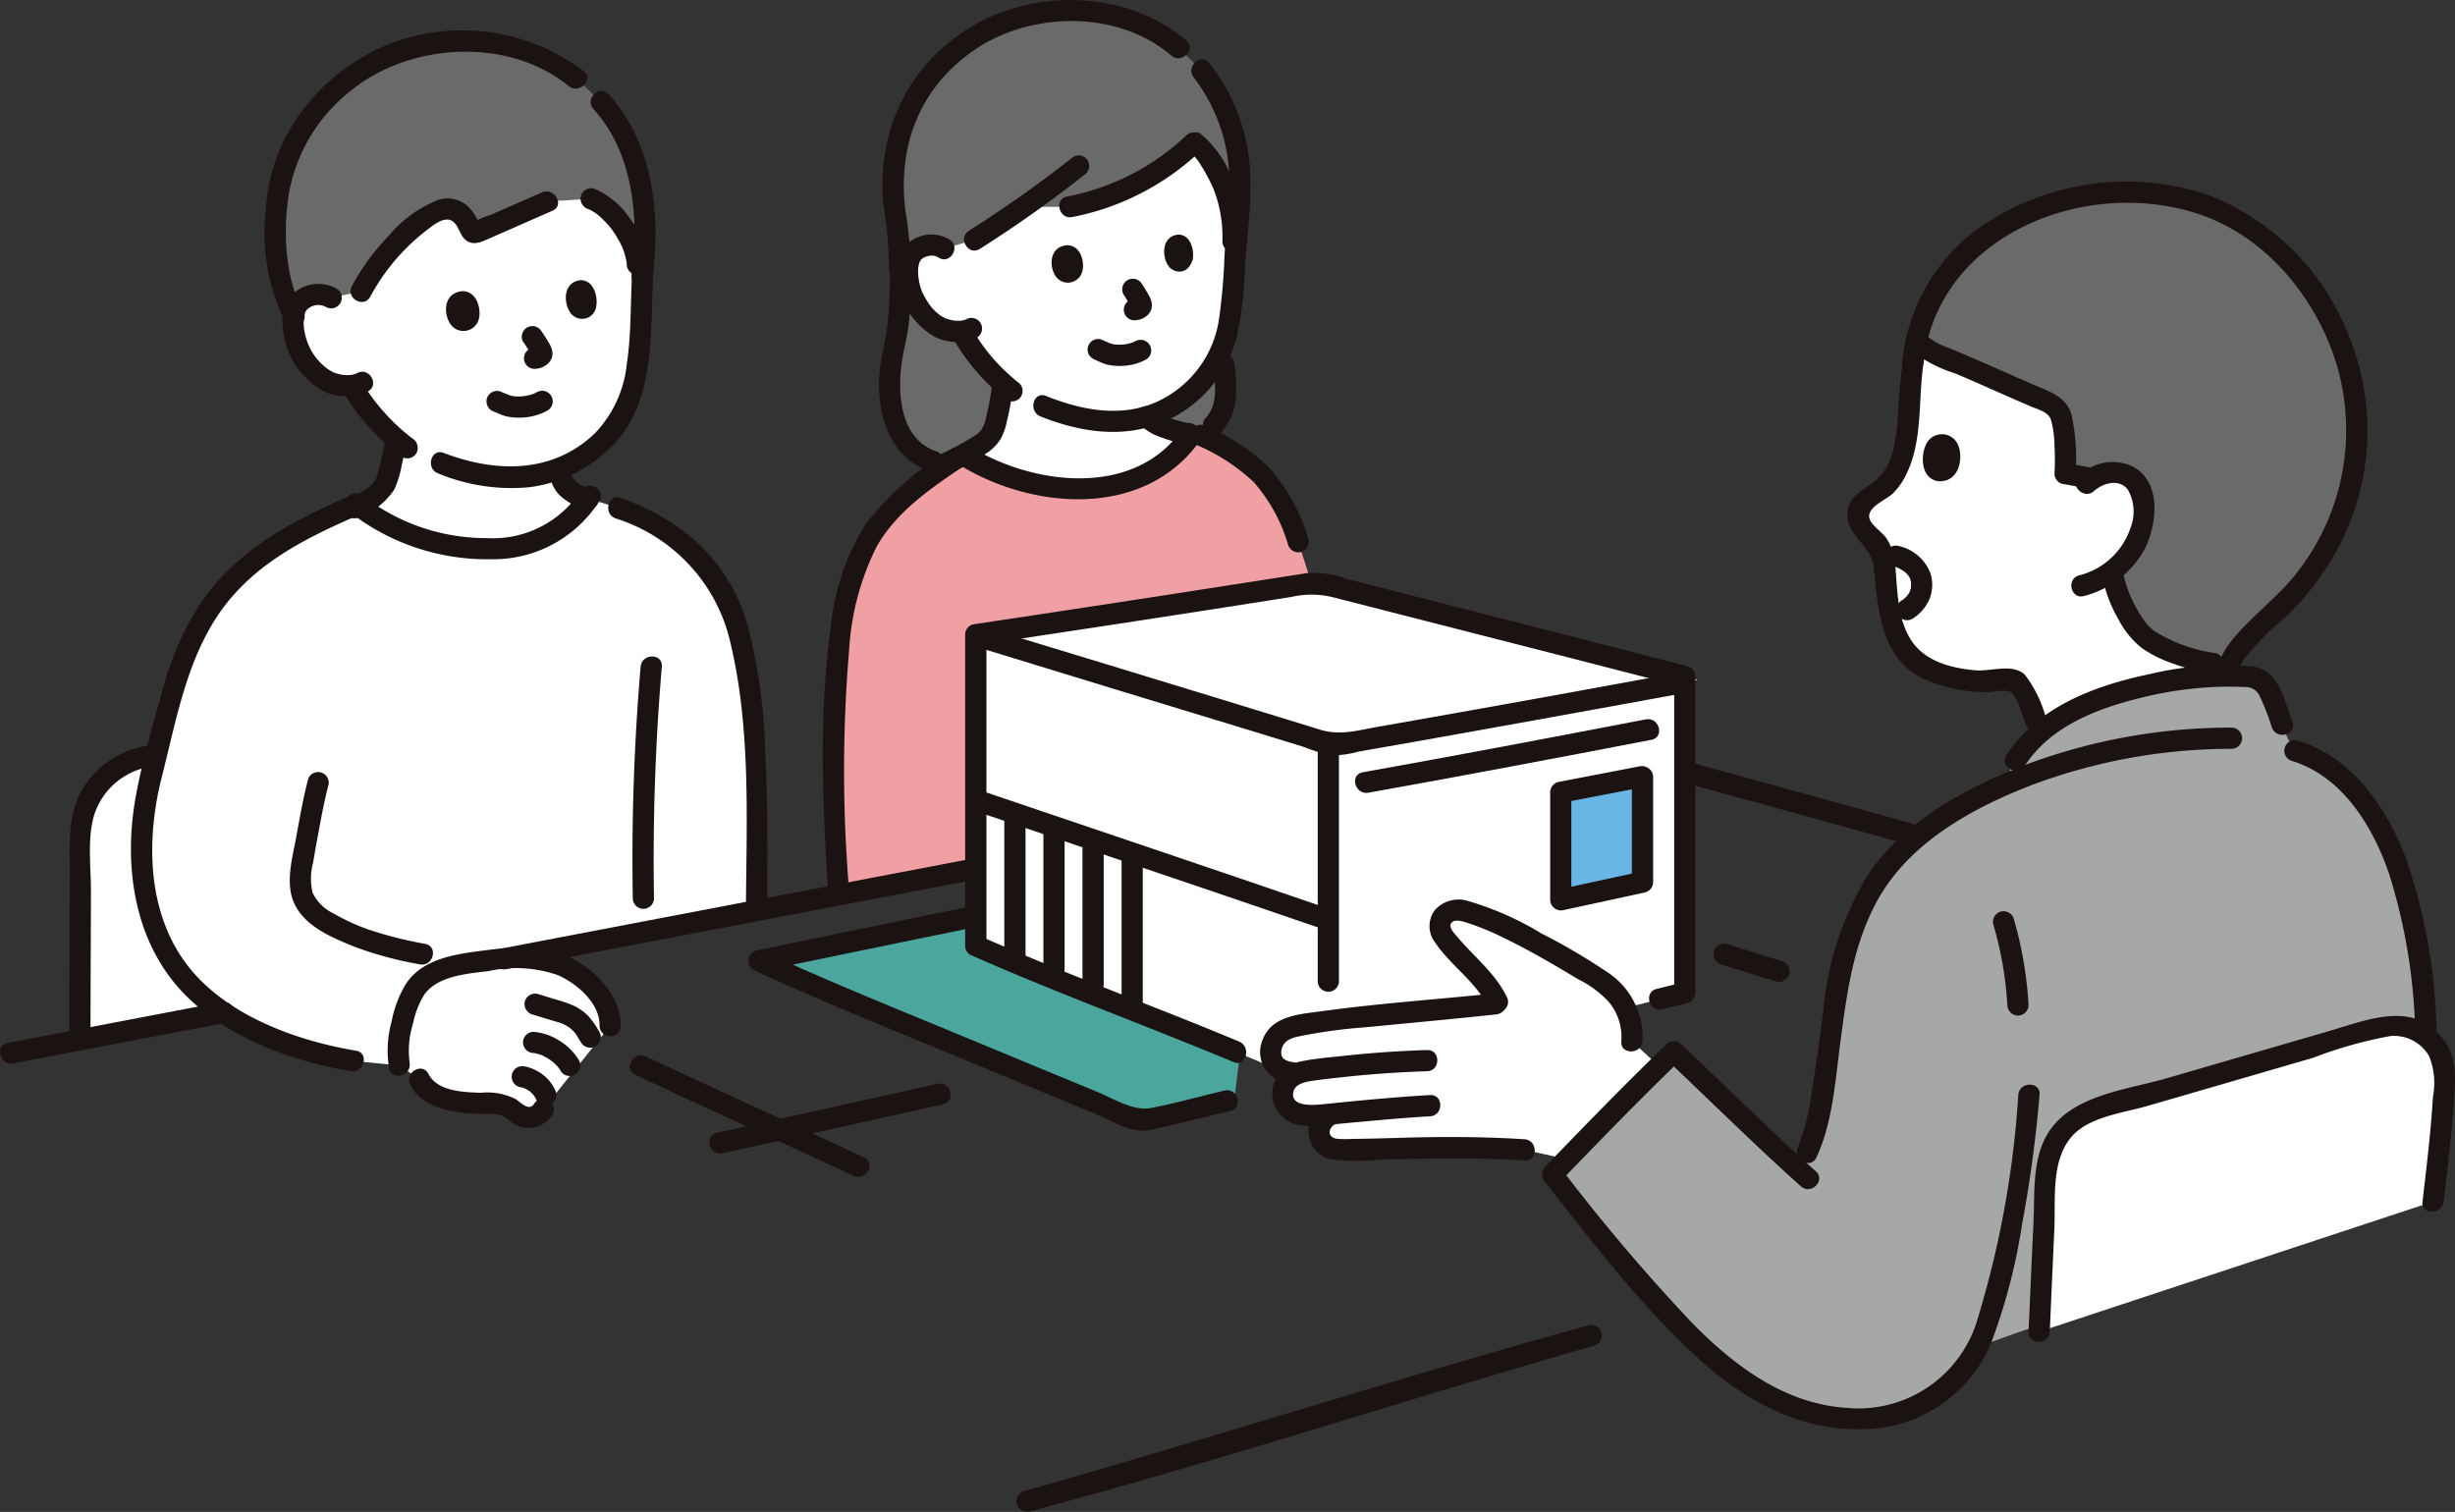 <svg height="108.228" viewBox="0 0 175.702 108.228" width="175.702" xmlns="http://www.w3.org/2000/svg" xmlns:xlink="http://www.w3.org/1999/xlink"><rect x="0" y="0" width="175.702" height="108.228" fill="#333333" stroke="none"/><clipPath id="a"><path d="m0 0h175.702v108.228h-175.702z"/></clipPath><g clip-path="url(#a)"><path d="m9.171 46.787a22.728 22.728 0 0 1 .516-2.465c.111-.416.224-.86.341-1.322a5.727 5.727 0 0 0 -5.441 5.79c0 4.186-.038 11.669-.038 14.172l.01.4c2.708-.519 6.214-1.19 10.321-1.972a12.641 12.641 0 0 1 -2.68-2.229 13.1 13.1 0 0 1 -2.72-5.147 17.554 17.554 0 0 1 -.313-7.228" fill="#fff" transform="translate(1.171 11.07)"/><path d="m22.754 62.229a6.914 6.914 0 0 1 .246-3.199 5.6 5.6 0 0 1 1.354-2.81 4.972 4.972 0 0 1 2.3-1.076 26 26 0 0 1 3.3-.509 12.449 12.449 0 0 1 2.349-.1 6.636 6.636 0 0 1 4.827 2.77 3.355 3.355 0 0 1 .712 2.084l-4.774 5.95a1.228 1.228 0 0 1 -1.444.563c-.45-.158-.767-.57-1.2-.768a3.072 3.072 0 0 0 -1.273-.172 16.939 16.939 0 0 1 -1.955-.127c-1.182-.145-2.5-.533-3.012-1.61z" fill="#fff" transform="translate(5.831 14.033)"/><path d="m41.724 16.786c-.123 1.782-.17 3.561-.246 5.2-.136 2.841-.837 5.447-2.716 7.187a9.7 9.7 0 0 1 -3.033 1.965c.013.1.019.157.019.157a2.4 2.4 0 0 0 .329.918 3.149 3.149 0 0 0 1.7 1.089c-1.662 2.453-3.859 3.507-7.094 3.538a15.3 15.3 0 0 1 -9.315-3.071 8.49 8.49 0 0 0 1.2-.741 2.251 2.251 0 0 0 .814-1.071 17.691 17.691 0 0 0 .644-3 15.662 15.662 0 0 1 -2.2-2.365s-.558-.756-.8-1.192c0 0-.047-.1-.111-.239a3.454 3.454 0 0 1 -1.738-.283 4.708 4.708 0 0 1 -1.9-1.978 4.382 4.382 0 0 1 -.44-3.2 1.623 1.623 0 0 1 1.286-1.01 1.8 1.8 0 0 1 1.311.2s-2.749-9.44 12.95-9.44c11.466 0 9.34 7.336 9.34 7.336" fill="#fff" transform="translate(4.295 2.433)"/><path d="m34.911 61.15 17.163-3.277c.043-5.824.111-11.891-.751-17.424-1.07-6.868-4.2-10.141-11.3-12.054-1.665 2.475-3.865 3.537-7.115 3.569a15.264 15.264 0 0 1 -9.439-3.169c-4.939 2.121-8.567 3.929-11.3 8.679-1.586 2.754-2.546 7.459-3.389 10.609a18.8 18.8 0 0 0 -.2 9.693 13.132 13.132 0 0 0 2.72 5.145c2.565 2.932 8.006 5.106 11.914 5.714l3.3.317a6.923 6.923 0 0 1 .245-3.2 5.592 5.592 0 0 1 1.357-2.812 4.956 4.956 0 0 1 2.3-1.076 26.229 26.229 0 0 1 3.3-.509l.239-.025.957-.182" fill="#fff" transform="translate(2.07 7.31)"/><path d="m37.2 5c-2.364-1.99-5.03-2.6-8.532-2.606a12.908 12.908 0 0 0 -10.047 4.836 10.9 10.9 0 0 0 -2.651 5.476 16.9 16.9 0 0 0 -.253 4.216 15.881 15.881 0 0 0 1.225 4.983l.151-.394a1.619 1.619 0 0 1 1.285-1.011 1.8 1.8 0 0 1 1.311.2l2.123-.465a15.351 15.351 0 0 1 4.621-5.254 2.294 2.294 0 0 1 2.077-.558 2.351 2.351 0 0 1 1.084 1.29.393.393 0 0 0 .63.248l4.91-2.155 3.137-.194a6.163 6.163 0 0 1 3.312 4.675l.316.9a20.7 20.7 0 0 0 -.207-7.1 11.851 11.851 0 0 0 -2.712-5.43z" fill="#6a6a6a" transform="translate(4.034 .617)"/><path d="m83.414 40.961c-1.462-4.586-2.712-8.508-2.712-8.508a14.729 14.729 0 0 0 -1.979-4.02 13.458 13.458 0 0 0 -5.545-3.851 8.841 8.841 0 0 1 -6.6 4 15.591 15.591 0 0 1 -9.911-2.394c-4.232 2.834-6.462 4.513-7.884 8.7-.812 2.394-1.382 8.142-1.333 11.4.047 3.035.152 7.953.372 11.44 12.555-2.4 25.545-4.878 38.588-7.37-.871-2.732-1.984-6.224-3-9.4" fill="#f0a0a3" transform="translate(12.214 6.329)"/><path d="m75.357 18.17c.05-.728.107-1.467.179-2.206a19.469 19.469 0 0 0 -.152-5.934 10.389 10.389 0 0 0 -3.216-5.93c-2.38-2.571-5.077-3.373-8.798-3.461a12.115 12.115 0 0 0 -9.538 4.318 10.215 10.215 0 0 0 -2.609 5.083 15.841 15.841 0 0 0 -.331 3.952c.034.358.1.834.172 1.363a28.256 28.256 0 0 1 -.072 9.153c-.57 2.13-.934 7.167 2.771 8.357h17.33l2.726-2.6a3.45 3.45 0 0 0 .854-2.071 10.29 10.29 0 0 0 -.118-2.273s-.058-.464-.142-1.127a13.407 13.407 0 0 0 .757-3.767c.065-.913.121-1.872.187-2.852" fill="#6a6a6a" transform="translate(13.035 .164)"/><path d="m68.57 31.953a8.652 8.652 0 0 0 3.43-2.98 6.471 6.471 0 0 1 -3.081-1.093.967.967 0 0 1 -.141-.137 8.879 8.879 0 0 0 3.422-1.955c1.8-1.593 2.517-4.024 2.706-6.688.065-.915.121-1.877.189-2.858-.088-.616-.146-1.025-.146-1.025a10.384 10.384 0 0 0 -.811-4.313 6.742 6.742 0 0 0 -1.962-2.8 17.771 17.771 0 0 1 -8.919 4.616h-3.274c-.966.69-1.929 1.35-2.861 1.946-.229.147-.505.3-.682.415l-2.165.631a1.687 1.687 0 0 0 -1.227-.221 1.522 1.522 0 0 0 -1.23.92 4.109 4.109 0 0 0 .343 3.017 4.411 4.411 0 0 0 1.743 1.9 3.244 3.244 0 0 0 1.625.3c.058.135.1.226.1.226.219.415.727 1.137.727 1.137a14.5 14.5 0 0 0 2.12 2.363 17.824 17.824 0 0 1 -.615 3.164 2.21 2.21 0 0 1 -.792 1.084 11.5 11.5 0 0 1 -1.428.86 15.588 15.588 0 0 0 9.856 2.359 8.7 8.7 0 0 0 3.076-.868" fill="#fff" transform="translate(13.299 2.086)"/><path d="m58.719 52.663-.772-.38c-5.329 1.083-10.3 2.118-14.753 3.042.928.43 2.33 1.045 4.04 1.777 6.4 2.741 17.095 7.135 23.284 9.706.675-.158 3.416-.853 6.723-1.7.195-1.571.383-3.151.383-3.151-4.293-1.8-14.732-5.863-18.905-7.721z" fill="#4ba69d" transform="translate(11.119 13.459)"/><path d="m86.066 34.707c-2.754-.7-4.986-1.275-6.106-1.563-5.128.811-17.731 2.76-24.42 3.752v22.27c4.173 1.856 14.613 5.922 18.905 7.719l5.1 2.134c7.869-1.83 17.989-4.245 26.737-6.482q0-11.322 0-22.646c-4.625-1.2-13.823-3.551-20.213-5.184" fill="#fff" transform="translate(14.297 8.533)"/><path d="m55.581 36.964-.153-.047.141-.021c6.69-.993 19.293-2.941 24.42-3.752 3.907 1 21.352 5.45 27.25 6.99-4.539.845-19.348 3.526-26.03 4.674-6.4-1.982-21.736-6.651-25.043-7.665z" fill="#fff" transform="translate(14.269 8.533)"/><path d="m80.7 43.88c-7.7-2.382-26.144-7.99-25.154-7.7v11.778c4.136 1.4 18.881 6.386 24.951 8.475l.279.1c0-3.267 0-7.952 0-12.625z" fill="#fff" transform="translate(14.29 9.311)"/><path d="m94.682 44.2-5.85 1.129v7.7c1.968-.422 3.933-.856 5.85-1.274z" fill="#69b5e6" transform="translate(22.868 11.379)"/><g fill="#1a1311"><path d="m28.995 56.8q16.913-3.231 33.826-6.462c.958-.184.552-1.646-.4-1.464q-16.921 3.236-33.83 6.461c-.958.184-.552 1.646.4 1.464" transform="translate(7.219 12.578)"/><path d="m58.782 88.785c11.636-3.085 23.131-6.785 34.678-10.194 1.921-.566 3.838-1.151 5.768-1.682a.76.76 0 0 0 -.4-1.464c-11.505 3.175-22.9 6.772-34.357 10.126-2.027.592-4.049 1.208-6.09 1.75a.76.76 0 0 0 .4 1.464" transform="translate(14.889 19.414)"/><path d="m95.842 44.823c5.324 1.474 10.653 2.926 15.973 4.415a.76.76 0 0 0 .4-1.464c-5.32-1.489-10.649-2.941-15.973-4.415a.76.76 0 0 0 -.4 1.464" transform="translate(24.534 11.154)"/><path d="m55.963 37.213q9.118 2.8 18.24 5.573 2.427.743 4.852 1.49a12.04 12.04 0 0 0 1.95.6 7.2 7.2 0 0 0 1.958-.269q5.719-1 11.431-2.032 5.987-1.077 11.971-2.175c.959-.177.553-1.64-.4-1.464q-10.809 2-21.637 3.9c-1.456.257-2.7.643-4.126.2q-2.327-.719-4.659-1.432-5.347-1.641-10.7-3.272-4.243-1.287-8.477-2.582c-.936-.287-1.337 1.178-.4 1.464" transform="translate(14.27 9.194)"/><path d="m57.9 51.7q-7.38 1.5-14.753 3.042a.766.766 0 0 0 -.181 1.387c5.074 2.34 10.277 4.419 15.436 6.56q4.546 1.888 9.094 3.766c1.191.493 2.549 1.406 3.84 1.125 1.921-.417 3.829-.909 5.743-1.358.951-.224.548-1.687-.4-1.464-1.752.411-3.5.912-5.267 1.246-1.28.243-2.683-.671-3.868-1.162q-4.477-1.842-8.944-3.698c-4.969-2.063-9.979-4.068-14.867-6.321l-.183 1.387q7.375-1.53 14.753-3.042c.956-.195.552-1.657-.4-1.464" transform="translate(10.965 13.306)"/><path d="m102.412 54.966c-1.308-.4-2.614-.812-3.921-1.22a.765.765 0 0 0 -.933.531.774.774 0 0 0 .529.933c1.306.407 2.613.817 3.921 1.22a.766.766 0 0 0 .934-.531.775.775 0 0 0 -.531-.933" transform="translate(25.108 13.829)"/><path d="m57.42 22.191a18.762 18.762 0 0 1 -.392 2.075 2.481 2.481 0 0 1 -.355.975 2.254 2.254 0 0 1 -.333.333c.118-.1-.063.041-.1.067a21.781 21.781 0 0 1 -3.184 1.677.765.765 0 0 0 -.273 1.039.778.778 0 0 0 1.039.273 19.735 19.735 0 0 0 3.3-1.758 3.431 3.431 0 0 0 .914-.942 4.175 4.175 0 0 0 .455-1.261 19.889 19.889 0 0 0 .446-2.477.764.764 0 0 0 -.759-.759.776.776 0 0 0 -.757.759" transform="translate(13.563 5.518)"/><path d="m64.889 24.414a4.171 4.171 0 0 0 1.7.987 7.329 7.329 0 0 0 1.88.453.76.76 0 0 0 .758-.758.78.78 0 0 0 -.758-.759l-.088-.009c-.092-.008.2.03.073.009-.064-.01-.13-.02-.194-.033-.131-.025-.26-.055-.39-.088a8.145 8.145 0 0 1 -.836-.262l-.187-.073c-.112-.045-.013-.01.039.016-.031-.016-.067-.028-.1-.043-.119-.053-.236-.111-.352-.172a3.259 3.259 0 0 1 -.312-.189c-.019-.013-.036-.026-.054-.039-.1-.072.118.1.067.052s-.121-.1-.175-.165a.761.761 0 0 0 -1.073 0 .778.778 0 0 0 0 1.073" transform="translate(16.649 5.952)"/><path d="m54.868 27.165c5.241 3.1 12.985 3.633 16.917-1.778.576-.791-.741-1.549-1.31-.766-3.418 4.7-10.405 3.857-14.841 1.234a.759.759 0 0 0 -.766 1.31" transform="translate(14.03 6.254)"/><path d="m48.74 57.5a102.84 102.84 0 0 1 -.029-17.468 19.034 19.034 0 0 1 1.978-7.47c1.415-2.478 3.774-4.094 6.087-5.66.8-.544.045-1.86-.766-1.31a21.79 21.79 0 0 0 -6.131 5.4 17.069 17.069 0 0 0 -2.492 7.483c-.87 6.282-.548 12.715-.165 19.026.059.971 1.577.977 1.518 0" transform="translate(12.056 6.555)"/><path d="m68.1 25.583a13.852 13.852 0 0 1 4.2 2.711 11.832 11.832 0 0 1 2.448 4.464.777.777 0 0 0 .933.531.766.766 0 0 0 .529-.934 13.723 13.723 0 0 0 -2.755-5.046 14.69 14.69 0 0 0 -4.588-3.035.778.778 0 0 0 -1.037.272.765.765 0 0 0 .272 1.039" transform="translate(17.436 6.225)"/><path d="m67.8 8.948c.028.02.088.069.026.019.04.034.08.069.118.1.091.086.176.176.258.27a4.27 4.27 0 0 1 .407.58 13.367 13.367 0 0 1 .87 1.632 9.4 9.4 0 0 1 .649 3.811.76.76 0 0 0 1.519 0 10.785 10.785 0 0 0 -.815-4.476 7.607 7.607 0 0 0 -2.268-3.25.763.763 0 0 0 -1.037.272.774.774 0 0 0 .273 1.042" transform="translate(17.357 1.938)"/><path d="m50.7 14.03a29.244 29.244 0 0 1 -.092 6c-.163 1.217-.518 2.37-.568 3.609-.116 2.791.815 5.714 3.675 6.7.925.318 1.324-1.147.4-1.464-2.448-.841-2.749-3.787-2.5-6.007.121-1.1.446-2.155.56-3.259a31.863 31.863 0 0 0 .044-5.574c-.07-.968-1.589-.976-1.518 0" transform="translate(12.88 3.425)"/><path d="m69.2 20.9a10.31 10.31 0 0 1 .111 2.344c.016-.157-.008.049-.013.082-.016.094-.036.189-.059.282a4.461 4.461 0 0 1 -.151.477c.052-.137-.033.068-.038.079-.043.086-.088.168-.137.248-.038.06-.077.119-.118.177.083-.116-.089.1-.108.119a.758.758 0 0 0 1.073 1.073 4.1 4.1 0 0 0 1.025-2.192 9.778 9.778 0 0 0 -.067-2.688.778.778 0 0 0 -.759-.758c-.367.016-.811.337-.758.758" transform="translate(17.627 5.184)"/><path d="m65.3 19.463c-.044.025-.089.047-.135.07-.089.047.053-.024.072-.029-.031.009-.064.024-.1.035a2.758 2.758 0 0 1 -.331.1c-.065.015-.132.029-.2.04-.03.005-.06.008-.089.014.029-.006.171-.019.065-.01-.131.013-.259.023-.39.023a3.379 3.379 0 0 1 -.357-.016c-.172-.018.155.028-.011 0-.06-.011-.121-.024-.18-.04s-.106-.03-.158-.049a.9.9 0 0 0 -.091-.035c.042.01.131.058.04.015-.189-.089-.381-.172-.573-.253a.762.762 0 0 0 -.585.077.774.774 0 0 0 -.348.454.766.766 0 0 0 .077.585.9.9 0 0 0 .453.348c-.08-.034-.1-.043-.008 0l.1.045c.072.033.143.065.216.1a3.3 3.3 0 0 0 .516.191 3.833 3.833 0 0 0 .958.1 3.888 3.888 0 0 0 1.822-.446.759.759 0 1 0 -.766-1.31" transform="translate(15.936 4.966)"/><path d="m62.069 15.758c.126-.547-.072-1.77-1.094-1.8-1.339.106-1.3 1.6-.8 2.267a1.064 1.064 0 0 0 1.892-.467" transform="translate(15.408 3.593)"/><path d="m68.306 15.138c.114-.542-.072-1.753-1.015-1.786-1.235.1-1.2 1.579-.731 2.242.381.541 1.4.7 1.745-.456" transform="translate(17.057 3.438)"/><path d="m63.98 17.011c.1.152.194.307.288.463a5.255 5.255 0 0 1 .285.514c-.026-.06-.052-.121-.077-.181a.549.549 0 0 1 .038.127c-.009-.068-.019-.135-.028-.2a.252.252 0 0 1 0 .062c.01-.068.019-.135.028-.2a.14.14 0 0 1 -.01.038c.026-.06.052-.121.077-.181a.132.132 0 0 1 -.018.035l.118-.153a.7.7 0 0 1 -.107.1l.153-.118a.6.6 0 0 1 -.107.062l.18-.079a.638.638 0 0 1 -.158.04l.2-.028c-.1.014-.2.023-.3.041a.768.768 0 0 0 -.454.348.779.779 0 0 0 -.075.585.766.766 0 0 0 .348.454l.181.077a.758.758 0 0 0 .4 0l.04-.006-.2.026a1.965 1.965 0 0 0 .4-.067 1.35 1.35 0 0 0 .533-.332.963.963 0 0 0 .249-.416 1.022 1.022 0 0 0 .006-.493 1.546 1.546 0 0 0 -.17-.429c-.156-.294-.332-.578-.513-.858a.806.806 0 0 0 -.453-.35.783.783 0 0 0 -.585.077.758.758 0 0 0 -.273 1.039" transform="translate(16.444 4.086)"/><path d="m59.007 22.7a13.856 13.856 0 0 1 -2.238-2.206l-.1-.128c-.01-.013-.143-.184-.043-.052-.073-.1-.145-.191-.215-.288-.062-.082-.119-.165-.176-.249a10.4 10.4 0 0 1 -.61-.966.763.763 0 0 0 -1.037-.272.774.774 0 0 0 -.273 1.037 12.987 12.987 0 0 0 1.342 1.939 14.025 14.025 0 0 0 2.28 2.257.779.779 0 0 0 1.073 0 .768.768 0 0 0 0-1.074" transform="translate(13.956 4.746)"/><path d="m70.315 4.7a12.361 12.361 0 0 1 2.51 8.3c-.019 1.461-.225 2.915-.326 4.372a42.3 42.3 0 0 1 -.382 4.5 7.737 7.737 0 0 1 -4.434 6.008c-2.58 1.177-5.436.61-7.959-.406-.905-.366-1.3 1.1-.4 1.464 2.8 1.125 5.924 1.617 8.783.4a9.007 9.007 0 0 0 5.319-6.32 29.043 29.043 0 0 0 .547-4.949c.121-1.837.389-3.677.373-5.519a13.675 13.675 0 0 0 -2.956-8.926c-.634-.746-1.7.332-1.073 1.073" transform="translate(15.14 .869)"/><path d="m71.968 2.9c-4.441-3.81-11.684-3.8-16.33-.351a12.69 12.69 0 0 0 -5.088 7.69 14.088 14.088 0 0 0 -.262 4.343 28.6 28.6 0 0 1 .412 4.618c-.041.976 1.476.975 1.518 0a23.118 23.118 0 0 0 -.333-4.048 13.732 13.732 0 0 1 .039-3.977 11.13 11.13 0 0 1 4.112-7.02c4.03-3.333 10.798-3.666 14.864-.179.737.634 1.816-.435 1.073-1.073" transform="translate(12.927 .001)"/><path d="m54.813 13.7a2.586 2.586 0 0 0 -2.983.272 2.722 2.722 0 0 0 -.771 2.2 5.369 5.369 0 0 0 2.676 4.488 3.478 3.478 0 0 0 3.032.075.759.759 0 0 0 -.767-1.311 1.367 1.367 0 0 1 -.42.1c-.113 0-.225 0-.338-.005-.055 0-.109-.009-.165-.015.067.008.054 0-.038-.01-.185-.043-.365-.091-.544-.15-.147-.049.1.072-.016-.009-.093-.064-.2-.113-.3-.176a3.528 3.528 0 0 1 -.822-.82c-.094-.138-.182-.28-.265-.426-.043-.074-.086-.148-.126-.224-.013-.025-.124-.258-.091-.176a4.18 4.18 0 0 1 -.293-1.167 3.518 3.518 0 0 1 0-.69c-.014.109.035-.16.044-.189.013-.048.028-.1.044-.143-.041.092-.048.106-.02.044s.057-.106.086-.157.124-.128.009-.016c.021-.021.2-.194.074-.092a1.358 1.358 0 0 1 .25-.15c-.058.023-.04.018.052-.016.059-.019.118-.035.179-.049.108-.02.13-.025.063-.018a1.649 1.649 0 0 1 .176-.008.833.833 0 0 1 .5.148c.835.511 1.6-.8.766-1.31" transform="translate(13.143 3.437)"/><path d="m17.806 44.473c-.361 1.364-.6 2.765-.855 4.153-.272 1.5-.8 3.272-.14 4.724.742 1.64 2.671 2.438 4.23 3.078a26.084 26.084 0 0 0 4.752 1.291c.953.2 1.361-1.266.4-1.464a27.564 27.564 0 0 1 -4.191-1.07 15.564 15.564 0 0 1 -2.4-1.118 3.141 3.141 0 0 1 -1.476-1.475 4.334 4.334 0 0 1 .039-2.163c.1-.627.215-1.252.331-1.877.228-1.229.449-2.468.768-3.677a.76.76 0 0 0 -1.464-.4" transform="translate(4.246 11.31)"/><path d="m22.921 28.315c-4.08 1.77-7.9 3.824-10.476 7.577a22.133 22.133 0 0 0 -2.823 6.573c-.669 2.346-1.352 4.748-1.8 7.145-.922 4.921-.222 10.419 3.363 14.177 3.012 3.159 7.768 4.915 11.983 5.618.956.158 1.366-1.3.4-1.464-3.973-.663-8.475-2.248-11.313-5.228-3.649-3.829-3.825-9.54-2.588-14.391 1.008-3.952 1.743-8.24 4.085-11.663 2.409-3.522 6.126-5.382 9.931-7.034.894-.387.122-1.7-.766-1.31" transform="translate(1.919 7.272)"/><path d="m9.459 42.469a6.572 6.572 0 0 0 -4.659 3.241c-.993 1.807-.817 3.831-.821 5.819-.009 3.859-.034 7.717-.035 11.575a.759.759 0 0 0 1.518 0c0-3.4.023-6.794.031-10.191.005-1.723-.264-3.731.2-5.4a5.066 5.066 0 0 1 4.17-3.577c.959-.171.553-1.633-.4-1.464" transform="translate(1.016 10.929)"/><path d="m35.136 29.818a12.149 12.149 0 0 1 8.264 9.065c1.42 6.037 1.119 12.534 1.073 18.69a.759.759 0 0 0 1.518 0c.028-3.6.059-7.213-.132-10.814a40.248 40.248 0 0 0 -1.288-9.38c-1.372-4.583-4.626-7.413-9.033-9.025-.919-.336-1.315 1.13-.4 1.464" transform="translate(8.912 7.287)"/><path d="m36.581 38.1a163.135 163.135 0 0 0 -.56 16.575.759.759 0 0 0 1.518 0 163.135 163.135 0 0 1 .561-16.575c.083-.973-1.436-.968-1.518 0" transform="translate(9.267 9.622)"/><path d="m19.859 29.44a15.983 15.983 0 0 0 10.208 3.472 9 9 0 0 0 7.773-4.146c.537-.819-.776-1.579-1.31-.766a7.519 7.519 0 0 1 -6.725 3.4 14.357 14.357 0 0 1 -8.874-3.029c-.754-.606-1.835.461-1.073 1.073" transform="translate(5.045 7.119)"/><path d="m20.709 30.712a5.165 5.165 0 0 0 2.483-1.982 7.549 7.549 0 0 0 .524-1.73c.121-.527.21-1.059.284-1.594a.779.779 0 0 0 -.529-.933.766.766 0 0 0 -.933.529c-.068.487-.147.971-.253 1.45-.055.253-.118.5-.184.753-.038.14-.077.278-.116.417-.021.074-.041.148-.064.223-.008.025-.07.189-.01.054a1.727 1.727 0 0 1 -.7.775 9.335 9.335 0 0 1 -1.27.727.763.763 0 0 0 -.273 1.039.78.78 0 0 0 1.039.272" transform="translate(5.037 6.296)"/><path d="m31.243 26.978a3.053 3.053 0 0 0 .131.638 4.19 4.19 0 0 0 .209.5 2.443 2.443 0 0 0 .543.688 4.6 4.6 0 0 0 1.709.913.765.765 0 0 0 .934-.529.779.779 0 0 0 -.531-.934c-.181-.06-.361-.123-.537-.2l.181.075a3.215 3.215 0 0 1 -.671-.38l.153.118a2.659 2.659 0 0 1 -.454-.451l.118.153a1.662 1.662 0 0 1 -.2-.365l.075.181a2.4 2.4 0 0 1 -.165-.572c.009.067.018.135.028.2l-.005-.035a.831.831 0 0 0 -.223-.537.76.76 0 0 0 -1.073 0 .725.725 0 0 0 -.223.537" transform="translate(8.042 6.75)"/><path d="m31.276 22.353c-.047.028-.093.054-.141.078a.475.475 0 0 0 -.077.035c.117-.092.117-.047.041-.018a3.07 3.07 0 0 1 -.351.111c-.132.034-.269.048-.4.079.034-.009.161-.019.055-.009l-.1.009c-.073.006-.146.011-.219.013a3.52 3.52 0 0 1 -.382-.009l-.092-.009c-.1-.006.163.028.067.01-.064-.013-.128-.023-.192-.038s-.113-.03-.168-.049-.148-.079-.2-.075l.079.033-.078-.034-.106-.045c-.122-.052-.244-.1-.367-.152a.761.761 0 0 0 -.933.529.781.781 0 0 0 .529.934c.021.008.172.072.069.026s.024.01.041.018q.179.079.362.155a2.463 2.463 0 0 0 .409.133 3.954 3.954 0 0 0 1.01.089 4.08 4.08 0 0 0 1.906-.5.759.759 0 1 0 -.766-1.31" transform="translate(7.129 5.727)"/><path d="m27.758 18.463c.119-.586-.121-1.884-1.21-1.89-1.423.147-1.345 1.737-.793 2.433a1.133 1.133 0 0 0 2-.543" transform="translate(6.535 4.267)"/><path d="m34.385 17.786c.108-.568-.118-1.827-1.117-1.837-1.305.137-1.229 1.679-.719 2.356a1.02 1.02 0 0 0 1.836-.519" transform="translate(8.291 4.106)"/><path d="m29.806 19.7c.111.162.219.328.323.494a4.421 4.421 0 0 1 .321.553l-.075-.181a.673.673 0 0 1 .033.112c-.009-.067-.018-.135-.028-.2a.36.36 0 0 1 0 .064l.026-.2a.2.2 0 0 1 -.016.059c.025-.06.05-.121.077-.181a.183.183 0 0 1 -.024.036l.118-.153a1 1 0 0 1 -.1.1l.153-.118a.616.616 0 0 1 -.13.077l.181-.077a1.747 1.747 0 0 1 -.253.057.758.758 0 0 0 -.181 1.387.833.833 0 0 0 .585.075 1.9 1.9 0 0 0 .218-.043 1.378 1.378 0 0 0 .538-.318.962.962 0 0 0 .321-.759 1.475 1.475 0 0 0 -.206-.629c-.176-.314-.372-.617-.575-.914a.816.816 0 0 0 -.453-.35.783.783 0 0 0 -.585.077.758.758 0 0 0 -.273 1.039" transform="translate(7.647 4.778)"/><path d="m24.5 25.85c-.063-.048-.127-.094-.189-.142.091.07-.093-.074-.091-.073-.108-.087-.215-.175-.321-.265q-.321-.272-.624-.563a15.49 15.49 0 0 1 -1.093-1.169c-.162-.192-.321-.386-.474-.585.075.1.018.021 0 0l-.108-.153a11.355 11.355 0 0 1 -.656-.991.759.759 0 0 0 -1.31.767 13.807 13.807 0 0 0 1.477 2.037 15.632 15.632 0 0 0 2.624 2.451.761.761 0 0 0 1.039-.272.782.782 0 0 0 -.274-1.042" transform="translate(5.028 5.543)"/><path d="m33.823 6.48c2.812 3.068 3.308 7.836 2.725 11.8-.141.956 1.322 1.368 1.464.4.668-4.532.1-9.765-3.116-13.272-.661-.722-1.731.353-1.073 1.073" transform="translate(8.654 1.331)"/><path d="m37.892 4.638a14.427 14.427 0 0 0 -13.741-2 14.688 14.688 0 0 0 -6.417 4.862 13.027 13.027 0 0 0 -2.587 6.984 14.622 14.622 0 0 0 1.376 8.116.759.759 0 0 0 1.31-.766c-1.32-2.336-1.455-5.635-1.068-8.227a11.966 11.966 0 0 1 4.526-7.607c4.219-3.41 11.24-3.8 15.528-.29.749.615 1.828-.453 1.073-1.073" transform="translate(3.88 .448)"/><path d="m25.038 30.1a13.7 13.7 0 0 0 6.545.99 10.079 10.079 0 0 0 5.608-2.649c3.581-3.272 2.98-8.625 3.274-13.006.065-.976-1.454-.972-1.518 0-.153 2.286-.058 4.634-.409 6.9a8.4 8.4 0 0 1 -2.252 4.874c-3.045 2.93-7.1 2.854-10.845 1.427-.914-.348-1.309 1.119-.4 1.464" transform="translate(6.313 3.785)"/><path d="m19.968 16.506a2.709 2.709 0 0 0 -3.112.333 2.817 2.817 0 0 0 -.767 2.283 5.678 5.678 0 0 0 2.9 4.7 3.65 3.65 0 0 0 3.2.035c.86-.464.094-1.774-.766-1.31a1.494 1.494 0 0 1 -.468.135 2.619 2.619 0 0 1 -.358.005l-.177-.013q-.145-.015-.053-.008a3.751 3.751 0 0 1 -.585-.146l-.113-.043c.1.041.111.047.041.014a2.313 2.313 0 0 0 -.278-.16 4.072 4.072 0 0 1 -1.5-1.821 4.762 4.762 0 0 1 -.319-1.207 3.751 3.751 0 0 1 -.009-.713.772.772 0 0 1 .039-.2c.008-.028.1-.316.045-.167s.025-.047.039-.072.16-.215.038-.075a1.572 1.572 0 0 1 .182-.184c-.1.084.135-.078.165-.092a1.134 1.134 0 0 1 1.083.018.759.759 0 0 0 .766-1.31" transform="translate(4.14 4.161)"/><path d="m37.87 16.152a6.514 6.514 0 0 0 -1.358-3.364 5.729 5.729 0 0 0 -2.512-2.043.762.762 0 0 0 -.933.529.78.78 0 0 0 .529.934c.15.053 0 .025-.008-.009.005.016.1.045.112.053.085.043.168.089.25.14s.157.1.233.156c.024.016.175.138.035.023l.118.1a6.364 6.364 0 0 1 .492.465c.086.089.17.182.25.277.038.044.074.088.111.133.006.008.142.186.054.068a7.385 7.385 0 0 1 .771 1.294c.1.213-.048-.133.035.084.021.055.043.112.063.167.044.123.084.248.118.373s.059.228.082.342c.013.069.025.138.035.207-.02-.137 0 .025 0 .073a.759.759 0 1 0 1.518 0" transform="translate(8.507 2.758)"/><path d="m33.648 10.968-2.339 1.026-1.168.513c-.145.064-1.149.386-1.169.513 0 .008.375.5.091-.047-.06-.116-.119-.233-.187-.343a3.029 3.029 0 0 0 -.607-.736 2.179 2.179 0 0 0 -2.024-.4 8.921 8.921 0 0 0 -3.545 2.561 16.469 16.469 0 0 0 -2.651 3.614c-.467.859.844 1.626 1.31.766a14.99 14.99 0 0 1 2.413-3.306 14.647 14.647 0 0 1 1.579-1.415c.458-.35 1.32-1.1 1.908-.678.45.322.5.976.917 1.328.567.473 1.215.117 1.791-.136l4.442-1.95c.893-.391.121-1.7-.766-1.31" transform="translate(5.137 2.805)"/><path d="m23.637 62.174a6.43 6.43 0 0 1 .246-2.8 6.249 6.249 0 0 1 .78-2.028c.941-1.381 3.1-1.534 4.613-1.718a9.14 9.14 0 0 1 5 .3c1.361.62 2.97 1.987 2.955 3.609a.759.759 0 0 0 1.518 0c.019-2.026-1.617-3.781-3.3-4.712-2.041-1.129-4.221-.962-6.456-.678-1.994.254-4.352.551-5.587 2.341a8.136 8.136 0 0 0 -1.059 2.747 7.808 7.808 0 0 0 -.181 3.34c.185.958 1.647.552 1.464-.4" transform="translate(5.68 13.886)"/><path d="m30.41 58.053c.407.123.812.25 1.22.373.2.06.395.118.592.176.079.023.157.047.235.073l.113.043c.106.034-.16-.078.016.006a3.91 3.91 0 0 1 .438.243l.1.073c.06.042.049.044 0 0 .063.059.13.112.191.174s.119.126.177.192c-.07-.08-.009-.013.023.034s.049.073.072.111c.1.162.195.329.3.489a.759.759 0 1 0 1.31-.766 6.867 6.867 0 0 0 -.762-1.088 3.669 3.669 0 0 0 -1.03-.743 8.121 8.121 0 0 0 -1.227-.433c-.456-.137-.91-.28-1.367-.419a.768.768 0 0 0 -.934.531.776.776 0 0 0 .531.933" transform="translate(7.686 14.561)"/><path d="m30.528 60.258c.054 0 .107.009.16.016l-.2-.028a3.337 3.337 0 0 1 .658.182c.079.029-.189-.084-.06-.026l.069.031c.058.026.114.055.171.084.114.06.226.126.334.2.049.031.1.065.145.1a.609.609 0 0 1 .079.058c-.031-.03-.142-.112-.047-.034a3.614 3.614 0 0 1 .274.244c.045.045.089.091.131.138s.079.118.121.142c-.011-.006-.109-.148-.052-.065.018.025.036.049.053.074.036.054.072.111.1.167a.759.759 0 0 0 1.31-.766 4.183 4.183 0 0 0 -1.418-1.411 4 4 0 0 0 -1.831-.622.763.763 0 0 0 -.759.758.779.779 0 0 0 .759.759" transform="translate(7.663 15.121)"/><path d="m29.677 62.181a2.107 2.107 0 0 1 .475.141l-.181-.077a2.583 2.583 0 0 1 .531.311l-.155-.118a2.316 2.316 0 0 1 .42.417l-.118-.153a2.174 2.174 0 0 1 .254.43.761.761 0 0 0 .454.348.778.778 0 0 0 .585-.075.765.765 0 0 0 .348-.454c.009-.068.019-.135.028-.2a.76.76 0 0 0 -.1-.384 2.945 2.945 0 0 0 -1.02-1.176 3.2 3.2 0 0 0 -.638-.332 2.106 2.106 0 0 0 -.475-.141.821.821 0 0 0 -.585.077.758.758 0 0 0 -.273 1.039.738.738 0 0 0 .454.348" transform="translate(7.497 15.625)"/><path d="m23.367 61.982c.914 1.8 3.268 2.027 5.051 2.1a5.107 5.107 0 0 1 1.441.086c.414.147.705.524 1.1.717a2.008 2.008 0 0 0 2.6-.787.76.76 0 0 0 -1.311-.766c-.362.6-.967-.07-1.324-.313a4.533 4.533 0 0 0 -2.507-.454c-1.22-.049-3.1-.088-3.741-1.347-.443-.871-1.752-.1-1.31.766" transform="translate(5.992 15.66)"/><path d="m62.692 8.952a88.982 88.982 0 0 1 -7.462 5.281c-.829.512-.068 1.826.767 1.31a89.166 89.166 0 0 0 7.46-5.281.784.784 0 0 0 .273-1.037.764.764 0 0 0 -1.039-.273" transform="translate(14.126 2.276)"/><path d="m69.375 7.755a17 17 0 0 1 -8.542 4.376c-.954.207-.549 1.67.4 1.464a18.44 18.44 0 0 0 9.211-4.767.759.759 0 0 0 -1.073-1.073" transform="translate(15.52 1.939)"/><path d="m76.52 59.462v-16.892a.759.759 0 0 0 -1.518 0v16.892a.759.759 0 0 0 1.518 0" transform="translate(19.307 10.77)"/><path d="m78.073 46.207c6.766-1.21 13.521-2.491 20.271-3.79.958-.185.552-1.647-.4-1.464-6.75 1.3-13.5 2.58-20.271 3.79-.959.172-.553 1.635.4 1.464" transform="translate(19.853 10.539)"/><path d="m94.08 44.357v7.558q.277-.366.556-.732-2.925.638-5.851 1.271l.961.732v-7.7q-.279.366-.556.732 2.924-.564 5.851-1.127c.957-.185.551-1.647-.4-1.464l-5.851 1.127a.765.765 0 0 0 -.556.732v7.7a.769.769 0 0 0 .961.732q2.925-.628 5.851-1.271a.768.768 0 0 0 .556-.732v-7.558a.759.759 0 0 0 -1.516 0" transform="translate(22.712 11.227)"/></g><path d="m114.248 14.6a15.88 15.88 0 0 1 5.409-2.828 17.792 17.792 0 0 1 8.1-.617c2.819.475 7.375 1.71 11.191 7.887a17.665 17.665 0 0 1 2.545 9.136 17.9 17.9 0 0 1 -5.368 12.334c-1.356 1.354-3.786 3.149-4.136 5.067a27.928 27.928 0 0 0 -6.889 1 16.088 16.088 0 0 0 -6.335 3.039c-.179-.505-.287-.807-.287-.807a20 20 0 0 0 -1.125-2.5.758.758 0 0 0 -.875-.485 10.48 10.48 0 0 1 -5.589-.687 4.35 4.35 0 0 1 -2.3-2.311 9.19 9.19 0 0 1 -.646-2.232 21.758 21.758 0 0 1 -.319-3.3 3.491 3.491 0 0 0 -.727-1.511c-.577-.679-1.53-1.23-.983-2.341a2.12 2.12 0 0 1 1.01-.928c2.131-1.037 2.354-4.192 2.521-6.464a17.516 17.516 0 0 1 .239-3 12.282 12.282 0 0 1 1.725-5.331 12.127 12.127 0 0 1 2.837-3.12" fill="#fff" transform="translate(27.223 2.815)"/><path d="m88.9 68.881c-1.726-.086-3.766-.14-5.549-.07-1.356.053-5.79.19-6.461.117a1.275 1.275 0 0 1 -1.137-1.075 1.435 1.435 0 0 1 .863-1.41l.147-.055-1.117.118c-1.557.165-2.541-.551-2.471-1.66a1.583 1.583 0 0 1 1.125-1.346l-.511-.059a1.459 1.459 0 0 1 -1.28-2.229 1.854 1.854 0 0 1 1.376-1.039 50.005 50.005 0 0 1 5.572-.766c3.237-.3 5.085-.47 9.148-.9a11.5 11.5 0 0 0 -2.315-3 14.63 14.63 0 0 1 -1.638-1.881 1.1 1.1 0 0 1 .148-1.496 1.82 1.82 0 0 1 1.865-.121c2.941.964 6.647 3.245 9.228 4.8a4.888 4.888 0 0 1 2.281 4.381l1.94 1.793c-2.1 2.06-4.525 4.541-6.575 6.657l-3.048-.671c-.482-.031-1.017-.063-1.587-.091" fill="#fff" transform="translate(18.618 13.339)"/><path d="m139.567 33.893a17.028 17.028 0 0 0 1.075-5.715 17.65 17.65 0 0 0 -2.545-9.136c-3.816-6.176-8.371-7.411-11.191-7.888a17.827 17.827 0 0 0 -8.1.617 14.63 14.63 0 0 0 -8.245 5.949 12.548 12.548 0 0 0 -1.5 3.823l.113.124a5.205 5.205 0 0 0 1.769 1.049c2.268.919 5.072 2.224 7.3 3.152a2.361 2.361 0 0 1 .79.463 1.73 1.73 0 0 1 .472.929 15.954 15.954 0 0 1 .226 3.829c.314.044 1.442.272 1.758.317l.226.033a2.435 2.435 0 0 1 1.025-.407 2.167 2.167 0 0 1 1.8.446 3.178 3.178 0 0 1 .806 2.712 5.458 5.458 0 0 1 -2.258 3.882c.072.347.126.6.126.6a9.489 9.489 0 0 0 2.058 3.963c.969.986 3.5 1.782 5.041 2.041l1.075.14c.737-1.627 2.716-3.13 3.889-4.3a18.755 18.755 0 0 0 4.293-6.619" fill="#6a6a6a" transform="translate(28.074 2.815)"/><path d="m119.365 46.422a8.76 8.76 0 0 0 -1.523-3.136c-.865-.82-2.456-.209-3.523-.307-1.8-.165-3.74-.66-4.705-2.312-.952-1.628-.865-3.6-1.069-5.4a4.015 4.015 0 0 0 -.578-1.7c-.284-.455-1.132-.977-1.245-1.479-.179-.8 1.2-1.311 1.666-1.755a4.778 4.778 0 0 0 .934-1.3c1.348-2.653.806-5.818 1.383-8.644.195-.953-1.267-1.361-1.464-.4a47.981 47.981 0 0 0 -.489 5.021c-.138 1.4-.328 3.239-1.437 4.253-.9.824-2.2 1.174-2.165 2.666s1.742 2.143 1.887 3.665c.285 2.969.507 6.614 3.624 8.021a11.242 11.242 0 0 0 4.485.928c.444 0 1.368-.249 1.734.028.474.358.846 1.793 1.021 2.26.341.905 1.808.513 1.464-.4" fill="#1a1311" transform="translate(27.068 5.004)"/><path d="m109.789 23.311c1.022-9.211 11.743-13.411 19.883-10.585 4.688 1.628 8.234 5.977 9.666 10.634a16.523 16.523 0 0 1 -2.629 14.728c-1.325 1.791-3.107 3.084-4.564 4.746-1.6 1.822-1.734 3.453-1.328 5.765.17.959 1.632.553 1.464-.4a4.52 4.52 0 0 1 .387-3.584 19.7 19.7 0 0 1 3.076-3.144 19.772 19.772 0 0 0 3.541-4.576 17.92 17.92 0 0 0 .806-15.867 17.541 17.541 0 0 0 -10.16-9.813 18.442 18.442 0 0 0 -14.843 1.6 13.393 13.393 0 0 0 -6.817 10.5c-.107.969 1.411.962 1.518 0" fill="#1a1311" transform="translate(27.87 2.66)"/><path d="m119.522 28.382c.656-.592 1.836-.915 2.438-.064a3.2 3.2 0 0 1 .157 2.737 5.2 5.2 0 0 1 -3.693 3.371c-.929.292-.532 1.757.4 1.464a6.887 6.887 0 0 0 4.386-3.479c.82-1.77 1.142-4.691-.923-5.784a3.375 3.375 0 0 0 -3.841.683c-.728.655.348 1.725 1.073 1.073" fill="#1a1311" transform="translate(30.349 6.767)"/><path d="m109.622 25.574c-.287.645-.368 2.2.82 2.495 1.6.2 1.933-1.652 1.515-2.6a1.252 1.252 0 0 0 -2.335.106" fill="#1a1311" transform="translate(28.173 6.364)"/><path d="m119.735 33.347a9.953 9.953 0 0 0 1.065 2.653 6.334 6.334 0 0 0 1.687 2.06 9.109 9.109 0 0 0 2.335 1.142 15.157 15.157 0 0 0 2.54.675.78.78 0 0 0 .933-.529.765.765 0 0 0 -.529-.934 11.152 11.152 0 0 1 -4.377-1.568 3.19 3.19 0 0 1 -.64-.626 7.382 7.382 0 0 1 -.639-.986 8.494 8.494 0 0 1 -.914-2.294c-.213-.953-1.676-.549-1.464.4" fill="#1a1311" transform="translate(30.817 8.341)"/><path d="m107.845 32.539c.1.025.2.053.293.087l.113.044c-.157-.059-.024-.009.011.009.079.038.157.08.234.126.041.025.082.052.122.079.073.049.088.053.008 0a1.373 1.373 0 0 1 .187.165c.033.031.064.063.094.1.016.018.122.132.043.044s.023.035.031.049.036.057.053.086.035.074.057.108c.043.068-.06-.2-.005 0 .013.045.026.088.038.133 0 0 .038.2.023.1s.006.1.006.1v.123s-.006.1-.006.152c0 .091.031-.132 0 .011-.021.092-.053.181-.074.273-.019.077.054-.092-.013.03-.029.049-.054.1-.083.15s-.06.093-.091.14c.035-.055.059-.069 0-.01a3.133 3.133 0 0 1 -.224.224c-.033.029-.067.057-.1.083.131-.1-.044.024-.058.034a.759.759 0 1 0 .766 1.31 3.111 3.111 0 0 0 1.19-1.376 2.778 2.778 0 0 0 .1-1.813 3.151 3.151 0 0 0 -2.321-2.014.759.759 0 0 0 -.4 1.464" fill="#1a1311" transform="translate(27.62 7.994)"/><path d="m108.767 20.162a9.563 9.563 0 0 0 3.224 1.71c1.255.534 2.5 1.093 3.75 1.642q.853.375 1.708.742c.5.21 1.182.362 1.387.918a7 7 0 0 1 .259 1.867 17.787 17.787 0 0 1 0 2.006.761.761 0 0 0 .557.732c.588.091 1.169.226 1.759.318.956.147 1.367-1.315.4-1.464-.59-.092-1.171-.228-1.759-.318l.557.732a15.163 15.163 0 0 0 -.272-4.116c-.34-1.426-1.682-1.789-2.872-2.306-1.315-.571-2.623-1.159-3.937-1.729-.66-.287-1.323-.57-1.988-.844a4.992 4.992 0 0 1 -1.706-.963.759.759 0 0 0 -1.073 1.073" fill="#1a1311" transform="translate(27.942 4.857)"/><path d="m111.019 91.236-2.408-.126c-4.5-.1-8.965-3.762-12.511-7.61-2.658-2.883-5.407-6.386-7.739-9.343 2.561-2.651 6.028-6.222 8.689-8.773 3.125 2.949 5.949 5.76 8.909 8.444l.636-1.261c1.113-2.211 1.96-11.24 2.276-12.66a21.533 21.533 0 0 1 2.529-6.517 17.788 17.788 0 0 1 6.238-5.565q1.507-.841 3.048-1.532c1.284-3.942 5.139-5.8 8.887-6.8a26.514 26.514 0 0 1 8.64-.953 1.734 1.734 0 0 1 .737.165 1.759 1.759 0 0 1 .6.7c.819 1.418.575 1.954 1.886 4.414 4.254 1.185 6.71 5.818 7.777 9.407a45.82 45.82 0 0 1 1.645 12.606l-1.117 10.618s-30.7 9.574-31 10.174a9.337 9.337 0 0 1 -2.087 2.789 8.275 8.275 0 0 1 -4.315 1.892l-1.317-.069" fill="#a6a7a7" transform="translate(22.746 9.908)"/><path d="m134.687 41.938c-.56-1.5-.948-3.735-2.844-3.973a22.845 22.845 0 0 0 -7.324.534c-3.9.811-8.021 2.314-10.284 5.8-.533.821.78 1.583 1.31.766 1.837-2.828 5.172-4.092 8.313-4.86a26.379 26.379 0 0 1 5.916-.793c.483-.006.969-.005 1.452.026a1.1 1.1 0 0 1 1.124.651 16.8 16.8 0 0 1 .874 2.253c.34.907 1.807.514 1.464-.4" fill="#1a1311" transform="translate(29.374 9.744)"/><path d="m130.536 43.618c3.64 1.1 5.827 4.7 6.988 8.105a40.741 40.741 0 0 1 1.86 13.168.759.759 0 0 0 1.518 0 40.06 40.06 0 0 0 -2.2-14.356c-1.408-3.65-3.849-7.2-7.762-8.381a.76.76 0 0 0 -.4 1.464" fill="#1a1311" transform="translate(33.466 10.843)"/><path d="m133.374 41.42a41.986 41.986 0 0 0 -14.574 2.6c-4.337 1.664-8.876 4.05-11.5 8.034a22.642 22.642 0 0 0 -3.15 9.736c-.234 1.786-.467 3.572-.765 5.349a16.735 16.735 0 0 1 -1.027 4.29c-.412.879.9 1.651 1.31.766 1.19-2.536 1.367-5.668 1.735-8.408.454-3.362.859-6.547 2.438-9.633 2.217-4.336 6.756-6.866 11.136-8.581a40.644 40.644 0 0 1 14.4-2.634.759.759 0 0 0 0-1.518" fill="#1a1311" transform="translate(26.329 10.663)"/><path d="m107.366 68.585c-3.287-2.946-6.422-6.056-9.628-9.089a.773.773 0 0 0 -1.073 0c-2.965 2.854-5.828 5.813-8.689 8.773a.783.783 0 0 0 0 1.073c3.455 4.38 6.889 8.909 11.024 12.681 3.189 2.91 7.162 5.119 11.591 5.021a10.021 10.021 0 0 0 9.345-6.246 41.849 41.849 0 0 0 2.19-8.434 91.711 91.711 0 0 0 1.249-9.256c.082-.973-1.436-.967-1.518 0a70.124 70.124 0 0 1 -2.891 15.962 8.876 8.876 0 0 1 -9.4 6.446c-4.407-.278-8.011-2.988-11-6.021a134.465 134.465 0 0 1 -9.516-11.226v1.073c2.859-2.959 5.724-5.917 8.688-8.773h-1.073c3.206 3.033 6.34 6.143 9.628 9.089.724.651 1.8-.419 1.073-1.073" fill="#1a1311" transform="translate(22.593 15.261)"/><path d="m86.9 58.18c-.814-1.691-2.349-2.881-3.533-4.29-.175-.207-.617-.639-.479-.938.2-.434.946-.155 1.247-.059a19.125 19.125 0 0 1 2.581 1.073c1.819.881 3.565 1.908 5.3 2.949a7.52 7.52 0 0 1 2.177 1.616 3.907 3.907 0 0 1 .9 2.815c-.089.973 1.428.967 1.518 0a5.583 5.583 0 0 0 -2.354-4.832 44.4 44.4 0 0 0 -4.881-2.882 21.927 21.927 0 0 0 -5.231-2.319 2.29 2.29 0 0 0 -2.4.646 1.926 1.926 0 0 0 .011 2.311c1.133 1.676 2.947 2.823 3.839 4.676.423.88 1.731.111 1.31-.766" fill="#1a1311" transform="translate(20.944 13.187)"/><path d="m113.456 52.8a25.791 25.791 0 0 1 1.01 5.79.777.777 0 0 0 .759.758.764.764 0 0 0 .758-.758 27.588 27.588 0 0 0 -1.064-6.194.76.76 0 0 0 -1.464.4" fill="#1a1311" transform="translate(29.197 13.351)"/><path d="m88.619 56.542c-4.131.439-8.294.71-12.41 1.278-1.6.221-3.688.3-4.323 2.092a2.21 2.21 0 0 0 1.86 3.043c.956.148 1.367-1.314.4-1.464-.5-.078-.961-.2-.909-.785.054-.619.539-.907 1.086-1.037a36.635 36.635 0 0 1 4.978-.692c3.106-.3 6.212-.588 9.314-.918.961-.1.972-1.621 0-1.518" fill="#1a1311" transform="translate(18.465 14.555)"/><path d="m83.493 59.777q-3.035.094-6.052.425c-.93.1-1.886.172-2.8.356a2.849 2.849 0 0 0 -1.97 1.29 2.283 2.283 0 0 0 1.579 3.277 6.354 6.354 0 0 0 2.224.005q1.186-.119 2.373-.225c1.62-.147 3.24-.294 4.864-.386.971-.054.977-1.572 0-1.518-2.521.142-5.04.387-7.552.643-.616.063-2.485.283-2.228-.883.123-.56.865-.707 1.337-.778.78-.117 1.568-.2 2.351-.282q2.931-.317 5.878-.406c.975-.03.978-1.548 0-1.518" fill="#1a1311" transform="translate(18.636 15.388)"/><path d="m75.681 62.944a2.053 2.053 0 0 0 .258 3.836 13.222 13.222 0 0 0 3.46.049c3.522-.083 7.013-.168 10.535.058.976.063.972-1.455 0-1.518-2.934-.189-5.85-.195-8.787-.106-1.164.035-2.329.068-3.494.079a8.184 8.184 0 0 1 -1.138-.006c-.713-.1-.67-.791-.068-1.083.879-.425.111-1.734-.766-1.31" fill="#1a1311" transform="translate(19.173 16.182)"/><path d="m116.064 80.3c.165-3.689.326-7.566.533-11.366a4.8 4.8 0 0 1 3.372-4.468c5.916-1.706 14.532-4.221 20.483-5.951a3.6 3.6 0 0 1 4.624 3.5c-.084 2.7-.464 5.945-.816 8.969" fill="#fff" transform="translate(29.878 15.026)"/><path d="m116.978 80.437c.108-2.426.211-4.851.327-7.277.1-2.175-.284-5.084 1.342-6.8 1.261-1.33 3.636-1.594 5.338-2.089q2.937-.851 5.873-1.705l5.961-1.735a30.945 30.945 0 0 1 5.56-1.562 2.912 2.912 0 0 1 2.745 1.435 5.151 5.151 0 0 1 .278 2.915c-.153 2.506-.455 5-.746 7.494-.112.968 1.407.961 1.518 0 .26-2.238.527-4.476.693-6.725.123-1.675.358-3.393-.689-4.835-2.1-2.89-5.461-1.438-8.231-.631q-5.806 1.688-11.609 3.376c-2.888.839-6.946 1.2-8.579 4.083-1.047 1.846-.849 4.18-.947 6.227-.124 2.608-.236 5.216-.352 7.824-.044.977 1.475.975 1.518 0" fill="#1a1311" transform="translate(29.722 14.89)"/><path d="m55.54 46.725v9.248c2.457 1.093 7 2.908 11.191 4.583v-11.221c-4.531-1.535-8.791-2.976-11.191-3.791z" fill="#fff" transform="translate(14.297 11.725)"/><path d="m36.229 61.468c5.189 2.451 10.432 4.79 15.625 7.234.879.414 1.65-.894.766-1.31-5.192-2.444-10.434-4.783-15.625-7.234-.878-.415-1.65.893-.766 1.31" fill="#1a1311" transform="translate(9.226 15.466)"/><path d="m55.488 46.435c8.315 2.828 16.645 5.618 24.951 8.474.925.318 1.323-1.147.4-1.464-8.305-2.856-16.634-5.646-24.95-8.474-.927-.316-1.324 1.151-.4 1.464" fill="#1a1311" transform="translate(14.149 11.566)"/><path d="m74.55 66.171c-6.134-2.559-12.392-4.83-18.47-7.518.124.219.25.436.376.655q0-11.136 0-22.27-.279.366-.557.732 11.2-1.664 22.38-3.43a6.406 6.406 0 0 1 3.01.031l3.786.968q5.176 1.322 10.35 2.647 5.408 1.384 10.81 2.78-.279-.366-.557-.732 0 11.322 0 22.645.279-.366.557-.732-.905.228-1.812.448c-.949.229-.547 1.692.4 1.462q.907-.219 1.812-.446a.77.77 0 0 0 .557-.732q0-11.322 0-22.645a.771.771 0 0 0 -.557-.732c-6.766-1.757-13.541-3.479-20.314-5.211l-4.048-1.035a6.928 6.928 0 0 0 -2.89-.419q-5.321.828-10.642 1.655-6.624 1.02-13.251 2.013a.763.763 0 0 0 -.557.732q0 11.136 0 22.27a.743.743 0 0 0 .375.655c6.2 2.741 12.579 5.062 18.834 7.672.9.376 1.294-1.093.4-1.464" fill="#1a1311" transform="translate(14.142 8.391)"/><path d="m63.838 49.148v10.119a.759.759 0 0 0 1.516 0v-10.119a.759.759 0 0 0 -1.516 0" fill="#1a1311" transform="translate(16.433 12.464)"/><path d="m61.612 48.148v10.119a.759.759 0 0 0 1.518 0v-10.119a.759.759 0 0 0 -1.518 0" fill="#1a1311" transform="translate(15.86 12.206)"/><path d="m59.387 47.263v10.119a.759.759 0 0 0 1.518 0v-10.119a.759.759 0 0 0 -1.518 0" fill="#1a1311" transform="translate(15.288 11.978)"/><path d="m57.162 46.726v10.119a.759.759 0 0 0 1.518 0v-10.119a.759.759 0 0 0 -1.518 0" fill="#1a1311" transform="translate(14.715 11.84)"/><path d="m41.318 66.673c5.266-1.152 10.522-2.345 15.786-3.506.953-.211.551-1.675-.4-1.464-5.264 1.161-10.52 2.354-15.786 3.506-.953.209-.549 1.672.4 1.464" fill="#1a1311" transform="translate(10.392 15.879)"/><path d="m.951 61.437q7.652-1.462 15.3-2.925c.959-.184.553-1.646-.4-1.464q-7.651 1.458-15.304 2.925c-.958.184-.552 1.646.4 1.464" fill="#1a1311" transform="translate(0 14.682)"/></g></svg>